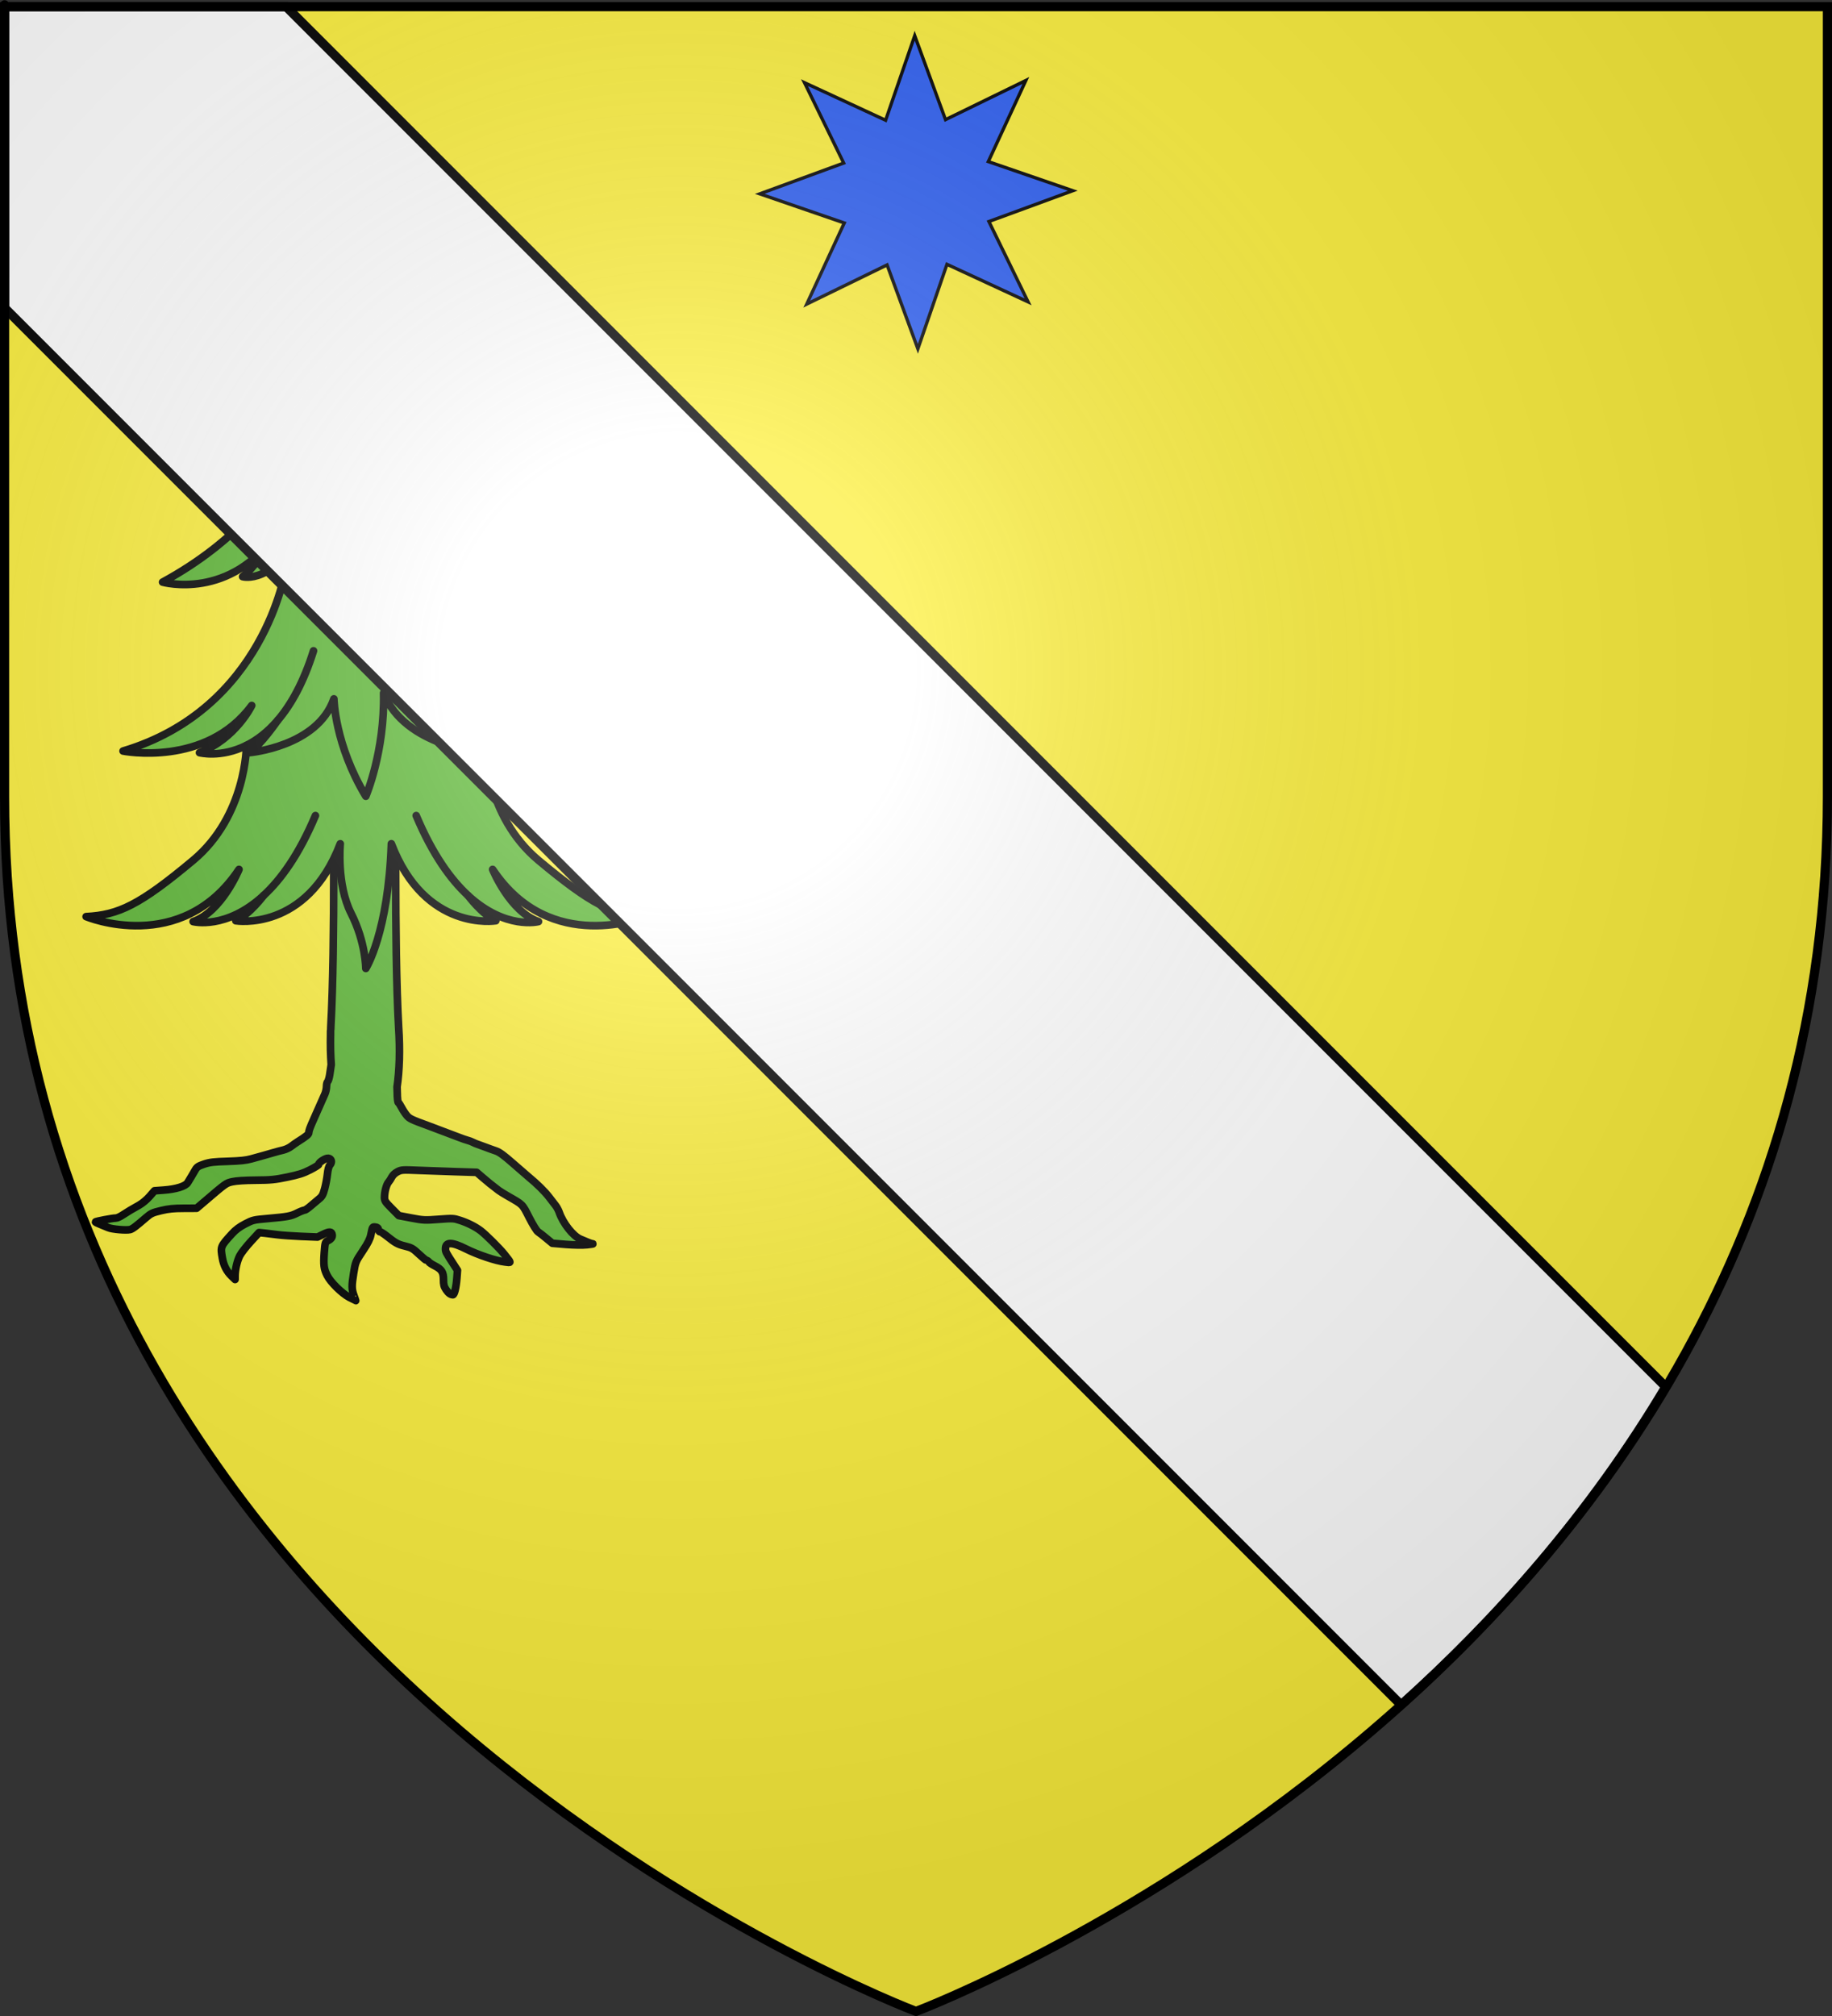 <?xml version="1.0" encoding="UTF-8" standalone="no"?>
<svg
   xmlns:dc="http://purl.org/dc/elements/1.1/"
   xmlns:cc="http://web.resource.org/cc/"
   xmlns:rdf="http://www.w3.org/1999/02/22-rdf-syntax-ns#"
   xmlns:svg="http://www.w3.org/2000/svg"
   xmlns="http://www.w3.org/2000/svg"
   xmlns:xlink="http://www.w3.org/1999/xlink"
   xmlns:sodipodi="http://sodipodi.sourceforge.net/DTD/sodipodi-0.dtd"
   xmlns:inkscape="http://www.inkscape.org/namespaces/inkscape"
   height="660"
   width="600"
   version="1.0"
   id="svg2"
   sodipodi:version="0.32"
   inkscape:version="0.45.1"
   sodipodi:docname="Blason_ville_fr_Saint-Laurent-en-Grandvaux_(Jura).svg"
   sodipodi:docbase="E:\Mes documents\Mes images\Héraldique\Réalisations\Communes européennes\France\39 - Jura"
   inkscape:export-filename="/Users/olivier/Desktop/Blason Rouge/Blason_Vide_3D.png"
   inkscape:export-xdpi="144"
   inkscape:export-ydpi="144"
   inkscape:output_extension="org.inkscape.output.svg.inkscape">
  <rect width="100%" height="100%" fill="#333333" stroke="none"/>
  <sodipodi:namedview
     inkscape:window-height="723"
     inkscape:window-width="1024"
     inkscape:pageshadow="2"
     inkscape:pageopacity="0.0"
     guidetolerance="10.0"
     gridtolerance="10.0"
     objecttolerance="10.0"
     borderopacity="1.0"
     bordercolor="#666666"
     pagecolor="#ffffff"
     id="base"
     showgrid="false"
     height="660px"
     inkscape:zoom="0.80151515"
     inkscape:cx="299.99987"
     inkscape:cy="329.99972"
     inkscape:window-x="-4"
     inkscape:window-y="-4"
     inkscape:current-layer="layer4" />
  <desc
     id="desc4">Flag of Canton of Valais (Wallis)</desc>
  <defs
     id="defs6">
    <linearGradient
       id="linearGradient2893">
      <stop
         style="stop-color:white;stop-opacity:0.314;"
         offset="0"
         id="stop2895" />
      <stop
         id="stop2897"
         offset="0.19"
         style="stop-color:white;stop-opacity:0.251;" />
      <stop
         style="stop-color:#6b6b6b;stop-opacity:0.125;"
         offset="0.6"
         id="stop2901" />
      <stop
         style="stop-color:black;stop-opacity:0.125;"
         offset="1"
         id="stop2899" />
    </linearGradient>
    <radialGradient
       inkscape:collect="always"
       xlink:href="#linearGradient2893"
       id="radialGradient3163"
       gradientUnits="userSpaceOnUse"
       gradientTransform="matrix(1.353,0,0,1.349,-77.629,-85.747)"
       cx="221.445"
       cy="226.331"
       fx="221.445"
       fy="226.331"
       r="300" />
  </defs>
  <g
     inkscape:groupmode="layer"
     id="layer3"
     inkscape:label="Fond écu"
     style="display:inline">
    <path
       id="path2855"
       style="fill:#fcef3c;fill-opacity:1;fill-rule:evenodd;stroke:none;stroke-width:1px;stroke-linecap:butt;stroke-linejoin:miter;stroke-opacity:1"
       d="M 300,658.5 C 300,658.5 598.5,546.18 598.5,260.728 C 598.5,-24.723 598.5,2.176 598.5,2.176 L 1.5,2.176 L 1.5,260.728 C 1.5,546.18 300,658.5 300,658.5 z "
       sodipodi:nodetypes="cccccc" />
  </g>
  <g
     inkscape:groupmode="layer"
     id="layer4"
     inkscape:label="Meubles">
    <g
       id="g3162"
       transform="matrix(0.633,0,0,0.633,27.337,46.671)"
       style="fill:#5ab532;fill-opacity:1;stroke:#000000;stroke-width:3.951;stroke-miterlimit:4;stroke-dasharray:none;stroke-opacity:1">
      <g
         transform="translate(-27.377,-71.211)"
         style="opacity:1;fill:#5ab532;fill-opacity:1;stroke:#000000;stroke-width:3.951;stroke-miterlimit:4;stroke-dasharray:none;stroke-opacity:1"
         inkscape:label="Fond écu"
         id="g3164">
        <g
           id="g6107"
           style="opacity:1;fill:#5ab532;fill-opacity:1;stroke:#000000;stroke-width:3.951;stroke-miterlimit:4;stroke-dasharray:none;stroke-opacity:1">
          <path
             id="path3010"
             transform="translate(27.377,71.211)"
             d="M 145.531,328.656 L 129.188,330.875 C 129.187,330.875 130.37,414.371 127.969,457.469 C 127.952,457.849 127.952,458.217 127.938,458.594 C 127.937,458.615 127.938,458.635 127.938,458.656 C 127.836,459.01 127.825,459.741 127.844,461.031 C 127.845,461.108 127.842,461.138 127.844,461.219 C 127.703,466.91 127.842,472.165 128.188,476.969 C 128.167,477.074 128.142,477.171 128.125,477.281 C 127.967,478.33 127.642,480.515 127.406,482.125 C 127.171,483.735 126.679,485.321 126.344,485.656 C 126.009,485.991 125.75,487.103 125.75,488.156 C 125.75,489.21 125.389,490.941 124.938,492 C 124.142,493.865 121.679,499.41 119.344,504.625 C 117.128,509.572 116.594,511.017 116.594,512 C 116.594,512.929 115.401,513.903 110.781,516.812 C 109.893,517.372 108.374,518.449 107.406,519.188 C 106.439,519.926 104.634,520.773 103.375,521.062 C 102.116,521.352 99.82,521.948 98.281,522.406 C 96.742,522.865 94.336,523.563 92.938,523.938 C 91.539,524.312 88.802,525.069 86.844,525.625 C 84.183,526.38 81.086,526.709 74.625,526.906 C 67.371,527.128 65.39,527.344 62.406,528.344 C 59.43,529.341 58.698,529.842 57.844,531.344 C 57.282,532.331 56.372,533.894 55.812,534.812 C 55.253,535.731 54.405,537.114 53.938,537.906 C 52.832,539.781 47.919,541.313 41.438,541.781 L 36.75,542.125 L 34.219,545.031 C 32.778,546.694 30.43,548.66 28.75,549.594 C 25.166,551.585 22.908,552.92 20.031,554.812 C 18.828,555.604 17.365,556.254 16.75,556.25 C 15.099,556.24 6.217,557.925 6.219,558.25 C 6.22,558.403 7.297,558.959 8.625,559.469 C 9.953,559.978 11.833,560.755 12.812,561.188 C 14.743,562.039 22.122,562.69 24.125,562.188 C 25.386,561.871 27.217,560.473 32.344,556.031 C 34.923,553.796 35.756,553.434 40.188,552.375 C 44.036,551.456 46.617,551.199 51.844,551.188 L 58.562,551.156 L 61.688,548.5 C 73.976,538.002 73.702,538.189 77.031,537.438 C 79.031,536.986 83.52,536.693 89.125,536.656 C 96.913,536.605 98.958,536.409 105.469,535.062 C 111.42,533.832 113.778,533.071 117.281,531.281 C 119.691,530.05 121.686,528.811 121.688,528.531 C 121.692,527.462 125.255,525.151 126.656,525.312 C 128.364,525.509 128.816,527.359 127.5,528.812 C 126.935,529.436 126.465,531.156 126.219,533.5 C 126.006,535.526 125.377,538.902 124.812,541 C 123.951,544.204 123.47,545.062 121.875,546.344 C 120.831,547.183 118.859,548.842 117.5,550.031 C 116.141,551.22 114.7,552.188 114.281,552.188 C 113.863,552.187 112.195,552.823 110.594,553.625 C 107.323,555.264 105.732,555.584 95.188,556.5 C 88.016,557.123 87.616,557.221 83.656,559.281 C 80.761,560.788 78.762,562.265 76.844,564.375 C 70.837,570.981 70.827,570.952 71.875,576.969 C 72.535,580.757 74.076,583.779 76.625,586.25 L 78.438,588 L 78.438,586.281 C 78.438,583.033 79.513,578.344 80.875,575.719 C 81.626,574.27 84.202,570.972 86.562,568.406 L 90.844,563.75 L 93.938,564.062 C 95.633,564.239 98.604,564.609 100.562,564.875 C 102.521,565.141 107.957,565.524 112.625,565.719 L 121.094,566.062 L 123.938,564.688 C 127.264,563.06 128.475,563.115 128.688,564.938 C 128.842,566.266 128.11,567.169 126.062,568.188 C 125.094,568.669 124.94,569.331 124.594,574.062 C 124.12,580.545 124.384,582.537 126.094,585.938 C 127.852,589.433 133.607,595.118 137.562,597.25 C 139.316,598.195 140.798,598.962 140.844,598.969 C 140.89,598.975 140.473,597.777 139.938,596.312 C 138.761,593.093 138.738,591.26 139.75,584.969 C 140.732,578.866 140.743,578.873 144.75,572.844 C 147.181,569.186 148.263,567.011 148.688,564.938 C 149.556,560.689 149.528,560.73 151.062,560.906 C 152.067,561.022 152.508,561.399 152.625,562.219 C 152.714,562.848 153.094,563.375 153.469,563.375 C 153.844,563.375 155.381,564.344 156.875,565.531 C 161.491,569.2 162.568,569.809 166.406,570.75 C 169.764,571.573 170.465,571.953 173.562,574.875 C 175.449,576.655 177.219,578.125 177.5,578.125 C 177.781,578.125 178.321,578.496 178.688,578.938 C 179.054,579.379 180.431,580.269 181.75,580.938 C 185.352,582.763 186.281,584.242 186.281,588.094 C 186.281,590.707 186.531,591.681 187.594,593.25 C 188.807,595.042 189.833,595.818 191.125,595.906 C 191.891,595.958 192.809,592.224 193.188,587.438 L 193.5,583.25 L 191.25,579.781 C 187.489,574.002 187.312,573.617 187.312,572.125 C 187.312,568.489 190.578,568.509 197.906,572.188 C 203.991,575.242 213.456,578.418 218.062,578.938 C 221.515,579.327 221.578,579.834 217.625,574.812 C 215.4,571.986 208.001,564.645 205.469,562.75 C 202.693,560.673 198.898,558.757 195.062,557.5 C 191.485,556.327 191.187,556.323 183.812,556.875 C 176.63,557.413 175.895,557.384 169.688,556.219 L 163.156,554.969 L 159.469,551.25 C 156.125,547.875 155.75,547.327 155.75,545.5 C 155.75,542.68 156.757,538.897 157.812,537.688 C 158.301,537.128 159.073,535.938 159.531,535.031 C 160.024,534.056 161.242,532.923 162.5,532.281 C 164.515,531.253 165.062,531.227 173.031,531.562 C 177.661,531.758 186.393,532.061 192.438,532.25 L 203.438,532.594 L 206.375,535.125 C 209.042,537.437 211.216,539.209 214.781,541.906 C 215.481,542.435 217.525,543.707 219.344,544.75 C 227.597,549.483 226.943,548.812 230.625,556 C 232.615,559.885 234.503,562.926 235.219,563.375 C 235.887,563.795 237.808,565.3 239.5,566.719 L 242.594,569.281 L 249.656,569.875 C 253.789,570.206 258.335,570.265 260.562,570.031 C 262.661,569.811 263.98,569.604 263.5,569.562 C 263.02,569.521 261.856,569.141 260.938,568.75 C 260.019,568.359 258.309,567.644 257.125,567.156 C 253.368,565.607 248.107,558.943 246.156,553.281 C 245.77,552.16 244.927,550.606 244.312,549.812 C 243.698,549.019 242.133,546.985 240.812,545.281 C 238.572,542.391 234.791,538.668 230.5,535.125 C 229.499,534.298 225.797,531.096 222.281,528 C 217.61,523.887 215.242,522.135 213.438,521.531 C 212.079,521.077 209.695,520.223 208.156,519.625 C 206.617,519.027 204.762,518.353 204.031,518.125 C 203.301,517.897 202.162,517.417 201.5,517.062 C 200.838,516.708 199.596,516.243 198.75,516.031 C 197.904,515.819 195.945,515.136 194.406,514.531 C 192.867,513.927 191.043,513.238 190.344,513 C 189.644,512.762 187.82,512.077 186.281,511.469 C 184.742,510.861 181.424,509.608 178.906,508.688 C 169.685,505.317 168.719,504.866 167.312,503.219 C 166.534,502.308 165.341,500.497 164.656,499.188 C 163.971,497.878 163.191,496.676 162.906,496.5 C 162.614,496.319 162.352,494.032 162.344,491.25 C 162.341,490.498 162.297,489.501 162.25,488.406 C 163.474,480.033 163.868,469.726 163.062,457.469 C 160.662,414.37 161.844,330.875 161.844,330.875 L 145.531,328.656 z "
             style="fill:#5ab532;fill-opacity:1;stroke:#000000;stroke-width:3.951;stroke-linecap:round;stroke-linejoin:round;stroke-miterlimit:4;stroke-dasharray:none;stroke-opacity:1" />
          <path
             style="fill:#5ab532;fill-opacity:1;stroke:#000000;stroke-width:3.951;stroke-linecap:round;stroke-linejoin:round;stroke-miterlimit:4;stroke-dasharray:none;stroke-opacity:1"
             id="path1985_1_"
             d="M 186.676,433.859 C 204.145,479.675 240.724,473.684 240.724,473.684 C 233.474,470.258 226.334,460.617 226.334,460.617 C 245.76,478.541 262.803,474.109 262.803,474.109 C 247.975,468.97 239.077,447.133 239.077,447.133 C 269.065,492.093 318.17,471.54 318.17,471.54 C 301.361,470.683 290.487,465.545 262.802,442.421 C 235.12,419.296 235.215,382.995 235.215,382.995 C 248.504,389.636 259.508,386.753 259.508,386.753 C 240.722,379.473 232.484,362.345 232.484,362.345 C 256.209,394.463 299.05,385.896 299.05,385.896 C 225.892,364.058 215.026,292.061 215.026,292.061 C 216.462,292.437 217.321,292.545 217.321,292.545 C 211.721,284.838 204.117,269.896 204.117,269.896 C 221.474,300.462 237.19,295.711 237.19,295.711 C 229.564,290.05 219.215,272.355 219.215,272.355 C 243.183,308.455 278.593,298.544 278.593,298.544 C 200.516,256.148 196.207,188.679 196.207,188.679 C 203.308,194.717 209.955,193.786 209.955,193.786 C 203.962,187.414 198.516,176.091 198.516,176.091 C 209.955,193.786 243.186,189.539 243.186,189.539 C 175.638,161.936 173.457,72.586 173.457,72.586 C 173.457,72.586 171.279,161.937 103.728,189.544 C 103.728,189.544 136.96,193.79 148.4,176.095 C 148.4,176.095 142.95,187.421 136.96,193.791 C 136.96,193.791 143.607,194.724 150.71,188.684 C 150.71,188.684 146.401,256.154 68.323,298.55 C 68.323,298.55 103.727,308.463 127.698,272.36 C 127.698,272.36 117.351,290.055 109.724,295.717 C 109.724,295.717 125.441,300.468 142.802,269.902 C 142.802,269.902 135.196,284.845 129.594,292.551 C 129.594,292.551 130.453,292.441 131.89,292.069 C 131.89,292.069 121.023,364.067 47.866,385.904 C 47.866,385.904 90.705,394.468 114.436,362.352 C 114.436,362.352 106.197,379.481 87.412,386.757 C 87.412,386.757 98.416,389.643 111.705,383.002 C 111.705,383.002 111.799,419.305 84.116,442.426 C 56.433,465.549 45.557,470.688 28.752,471.546 C 28.752,471.546 77.856,492.1 107.844,447.14 C 107.844,447.14 98.948,468.976 84.116,474.116 C 84.116,474.116 101.156,478.545 120.581,460.625 C 120.581,460.625 113.445,470.263 106.195,473.69 C 106.195,473.69 142.775,479.684 160.244,433.867 C 160.244,433.867 158.226,454.78 165.844,469.839 C 173.458,484.891 173.458,498.347 173.458,498.347 C 173.458,498.347 185.105,480.104 186.676,433.859 z " />
          <path
             style="fill:#5ab532;fill-opacity:1;stroke:#000000;stroke-width:3.951;stroke-linecap:round;stroke-linejoin:round;stroke-miterlimit:4;stroke-dasharray:none;stroke-opacity:1"
             id="path1987_1_"
             d="M 142.799,269.9 C 146.632,263.148 150.547,254.675 154.391,244.046" />
          <path
             style="fill:#5ab532;fill-opacity:1;stroke:#000000;stroke-width:3.951;stroke-linecap:round;stroke-linejoin:round;stroke-miterlimit:4;stroke-dasharray:none;stroke-opacity:1"
             id="path1989_1_"
             d="M 150.708,188.683 C 155.978,184.202 161.496,175.89 164.74,160.52 C 164.74,160.52 160.568,185.077 162.874,200.061 C 164.917,213.34 171.847,222.83 173.456,236.708 C 173.456,236.708 184.667,205.337 182.173,160.52 C 185.421,175.89 190.941,184.202 196.208,188.683" />
          <path
             style="fill:#5ab532;fill-opacity:1;stroke:#000000;stroke-width:3.951;stroke-linecap:round;stroke-linejoin:round;stroke-miterlimit:4;stroke-dasharray:none;stroke-opacity:1"
             id="path1991_1_"
             d="M 127.924,369.968 C 134.715,362.029 141.222,350.57 146.399,334.087" />
          <path
             style="fill:#5ab532;fill-opacity:1;stroke:#000000;stroke-width:3.951;stroke-linecap:round;stroke-linejoin:round;stroke-miterlimit:4;stroke-dasharray:none;stroke-opacity:1"
             id="path1993_1_"
             d="M 120.58,460.62 C 129.487,452.404 138.895,439.489 147.389,419.297" />
          <path
             style="fill:#5ab532;fill-opacity:1;stroke:#000000;stroke-width:3.951;stroke-linecap:round;stroke-linejoin:round;stroke-miterlimit:4;stroke-dasharray:none;stroke-opacity:1"
             id="path1995_1_"
             d="M 204.119,269.9 C 200.282,263.148 196.368,254.675 192.524,244.046" />
          <path
             style="fill:#5ab532;fill-opacity:1;stroke:#000000;stroke-width:3.951;stroke-linecap:round;stroke-linejoin:round;stroke-miterlimit:4;stroke-dasharray:none;stroke-opacity:1"
             id="path1997_1_"
             d="M 215.028,292.067 C 209.643,290.669 190.847,281.481 183.966,264.72 C 183.966,286.561 173.456,328.348 173.456,328.348 C 173.456,328.348 170.125,308.827 163.862,296.409 C 157.599,283.992 157.658,268.82 157.658,268.82 C 150.779,285.582 137.272,290.669 131.887,292.067" />
          <path
             style="fill:#5ab532;fill-opacity:1;stroke:#000000;stroke-width:3.951;stroke-linecap:round;stroke-linejoin:round;stroke-miterlimit:4;stroke-dasharray:none;stroke-opacity:1"
             id="path1999_1_"
             d="M 218.992,369.968 C 212.205,362.029 198.329,345.522 193.154,329.04" />
          <path
             style="fill:#5ab532;fill-opacity:1;stroke:#000000;stroke-width:3.951;stroke-linecap:round;stroke-linejoin:round;stroke-miterlimit:4;stroke-dasharray:none;stroke-opacity:1"
             id="path2001_1_"
             d="M 235.215,382.998 C 229.982,380.382 224.401,376.289 218.993,369.967 C 218.993,369.967 227.872,382.901 233.805,386.757 C 233.805,386.757 193.854,383.764 182.651,355.931 C 183.309,386.334 173.458,409.277 173.458,409.277 C 157.348,382.55 156.945,358.921 156.945,358.921 C 148.378,383.76 113.115,386.754 113.115,386.754 C 119.045,382.9 127.925,369.967 127.925,369.967 C 122.517,376.29 116.933,380.382 111.704,382.996" />
          <path
             style="fill:#5ab532;fill-opacity:1;stroke:#000000;stroke-width:3.951;stroke-linecap:round;stroke-linejoin:round;stroke-miterlimit:4;stroke-dasharray:none;stroke-opacity:1"
             id="path2003_1_"
             d="M 226.331,460.62 C 217.429,452.404 208.022,439.489 199.528,419.297" />
        </g>
      </g>
      <g
         transform="translate(-27.377,-71.211)"
         style="opacity:1;fill:#5ab532;fill-opacity:1;stroke:#000000;stroke-width:3.951;stroke-miterlimit:4;stroke-dasharray:none;stroke-opacity:1"
         inkscape:label="Meubles"
         id="g3178" />
      <g
         transform="translate(-27.377,-71.211)"
         style="fill:#5ab532;fill-opacity:1;stroke:#000000;stroke-width:3.951;stroke-miterlimit:4;stroke-dasharray:none;stroke-opacity:1;display:inline"
         inkscape:label="Reflet final"
         id="g3180" />
      <g
         transform="translate(-27.377,-71.211)"
         style="fill:#5ab532;fill-opacity:1;stroke:#000000;stroke-width:3.951;stroke-miterlimit:4;stroke-dasharray:none;stroke-opacity:1;display:inline"
         inkscape:label="Contour final"
         id="g3182" />
    </g>
    <g
       id="g3239"
       style="opacity:1;display:inline"
       transform="translate(-9.7615814e-6,-1.2525328e-6)">
      <g
         id="g5810">
        <path
           id="path3242"
           style="fill:#ffffff;fill-opacity:1;fill-rule:evenodd;stroke:#000000;stroke-width:3;stroke-linecap:butt;stroke-linejoin:miter;stroke-miterlimit:4;stroke-dasharray:none;stroke-opacity:1"
           d="M 1.5,100.781 L 458.875,558.156 C 490.224,530.024 520.913,495.486 545.562,454.031 L 93.719,2.188 L 1.5,2.188 L 1.5,100.781 z " />
        <rect
           id="rect4923"
           style="fill:none;fill-opacity:1;fill-rule:nonzero;stroke:none;stroke-width:7.56;stroke-linecap:round;stroke-linejoin:round;stroke-miterlimit:4;stroke-dasharray:none;stroke-opacity:1"
           y="3.375078e-014"
           x="0"
           height="660"
           width="600" />
      </g>
    </g>
    <g
       id="g4242"
       transform="matrix(0.783,0,0,0.783,248.138,11.144)">
      <g
         transform="translate(-68.71,-38.647)"
         style="display:inline"
         inkscape:label="Fond écu"
         id="g4244">
        <path
           transform="matrix(0.455,4.196028e-2,-4.196028e-2,0.455,318.84,62.904)"
           d="M -280.952,218.73 L -358.049,191.309 L -377.472,270.798 L -412.598,196.892 L -482.54,239.365 L -455.118,162.269 L -534.607,142.845 L -460.702,107.72 L -503.175,37.778 L -426.078,65.199 L -406.655,-14.29 L -371.529,59.615 L -301.587,17.143 L -329.009,94.239 L -249.52,113.663 L -323.425,148.788 L -280.952,218.73 z "
           inkscape:randomized="0"
           inkscape:rounded="0"
           inkscape:flatsided="false"
           sodipodi:arg2="1.0760903"
           sodipodi:arg1="0.68339125"
           sodipodi:r2="71.644295"
           sodipodi:r1="143.28859"
           sodipodi:cy="128.25397"
           sodipodi:cx="-392.06348"
           sodipodi:sides="8"
           id="path9464"
           style="fill:#2b5df2;fill-opacity:1;stroke:#000000;stroke-width:3;stroke-miterlimit:4;stroke-dasharray:none;stroke-opacity:1"
           sodipodi:type="star" />
      </g>
      <g
         transform="translate(-68.71,-38.647)"
         inkscape:label="Meubles"
         id="g4247" />
      <g
         transform="translate(-68.71,-38.647)"
         inkscape:label="Reflet final"
         id="g4249" />
      <g
         transform="translate(-68.71,-38.647)"
         inkscape:label="Contour final"
         id="g4251" />
    </g>
  </g>
  <g
     inkscape:groupmode="layer"
     id="layer2"
     inkscape:label="Reflet final"
     sodipodi:insensitive="true">
    <path
       sodipodi:nodetypes="cccccc"
       d="M 300,658.5 C 300,658.5 598.5,546.18 598.5,260.728 C 598.5,-24.723 598.5,2.176 598.5,2.176 L 1.5,2.176 L 1.5,260.728 C 1.5,546.18 300,658.5 300,658.5 z "
       style="opacity:1;fill:url(#radialGradient3163);fill-opacity:1;fill-rule:evenodd;stroke:none;stroke-width:1px;stroke-linecap:butt;stroke-linejoin:miter;stroke-opacity:1"
       id="path2875"
       inkscape:export-xdpi="144"
       inkscape:export-ydpi="144" />
  </g>
  <g
     inkscape:groupmode="layer"
     id="layer1"
     inkscape:label="Contour final"
     sodipodi:insensitive="true">
    <path
       sodipodi:nodetypes="cccccc"
       d="M 300,658.5 C 300,658.5 1.5,546.18 1.5,260.728 C 1.5,-24.723 1.5,2.176 1.5,2.176 L 598.5,2.176 L 598.5,260.728 C 598.5,546.18 300,658.5 300,658.5 z "
       style="opacity:1;fill:none;fill-opacity:1;fill-rule:evenodd;stroke:#000000;stroke-width:3;stroke-linecap:butt;stroke-linejoin:miter;stroke-miterlimit:4;stroke-dasharray:none;stroke-opacity:1"
       id="path1411"
       inkscape:export-xdpi="144"
       inkscape:export-ydpi="144" />
  </g>
</svg>
